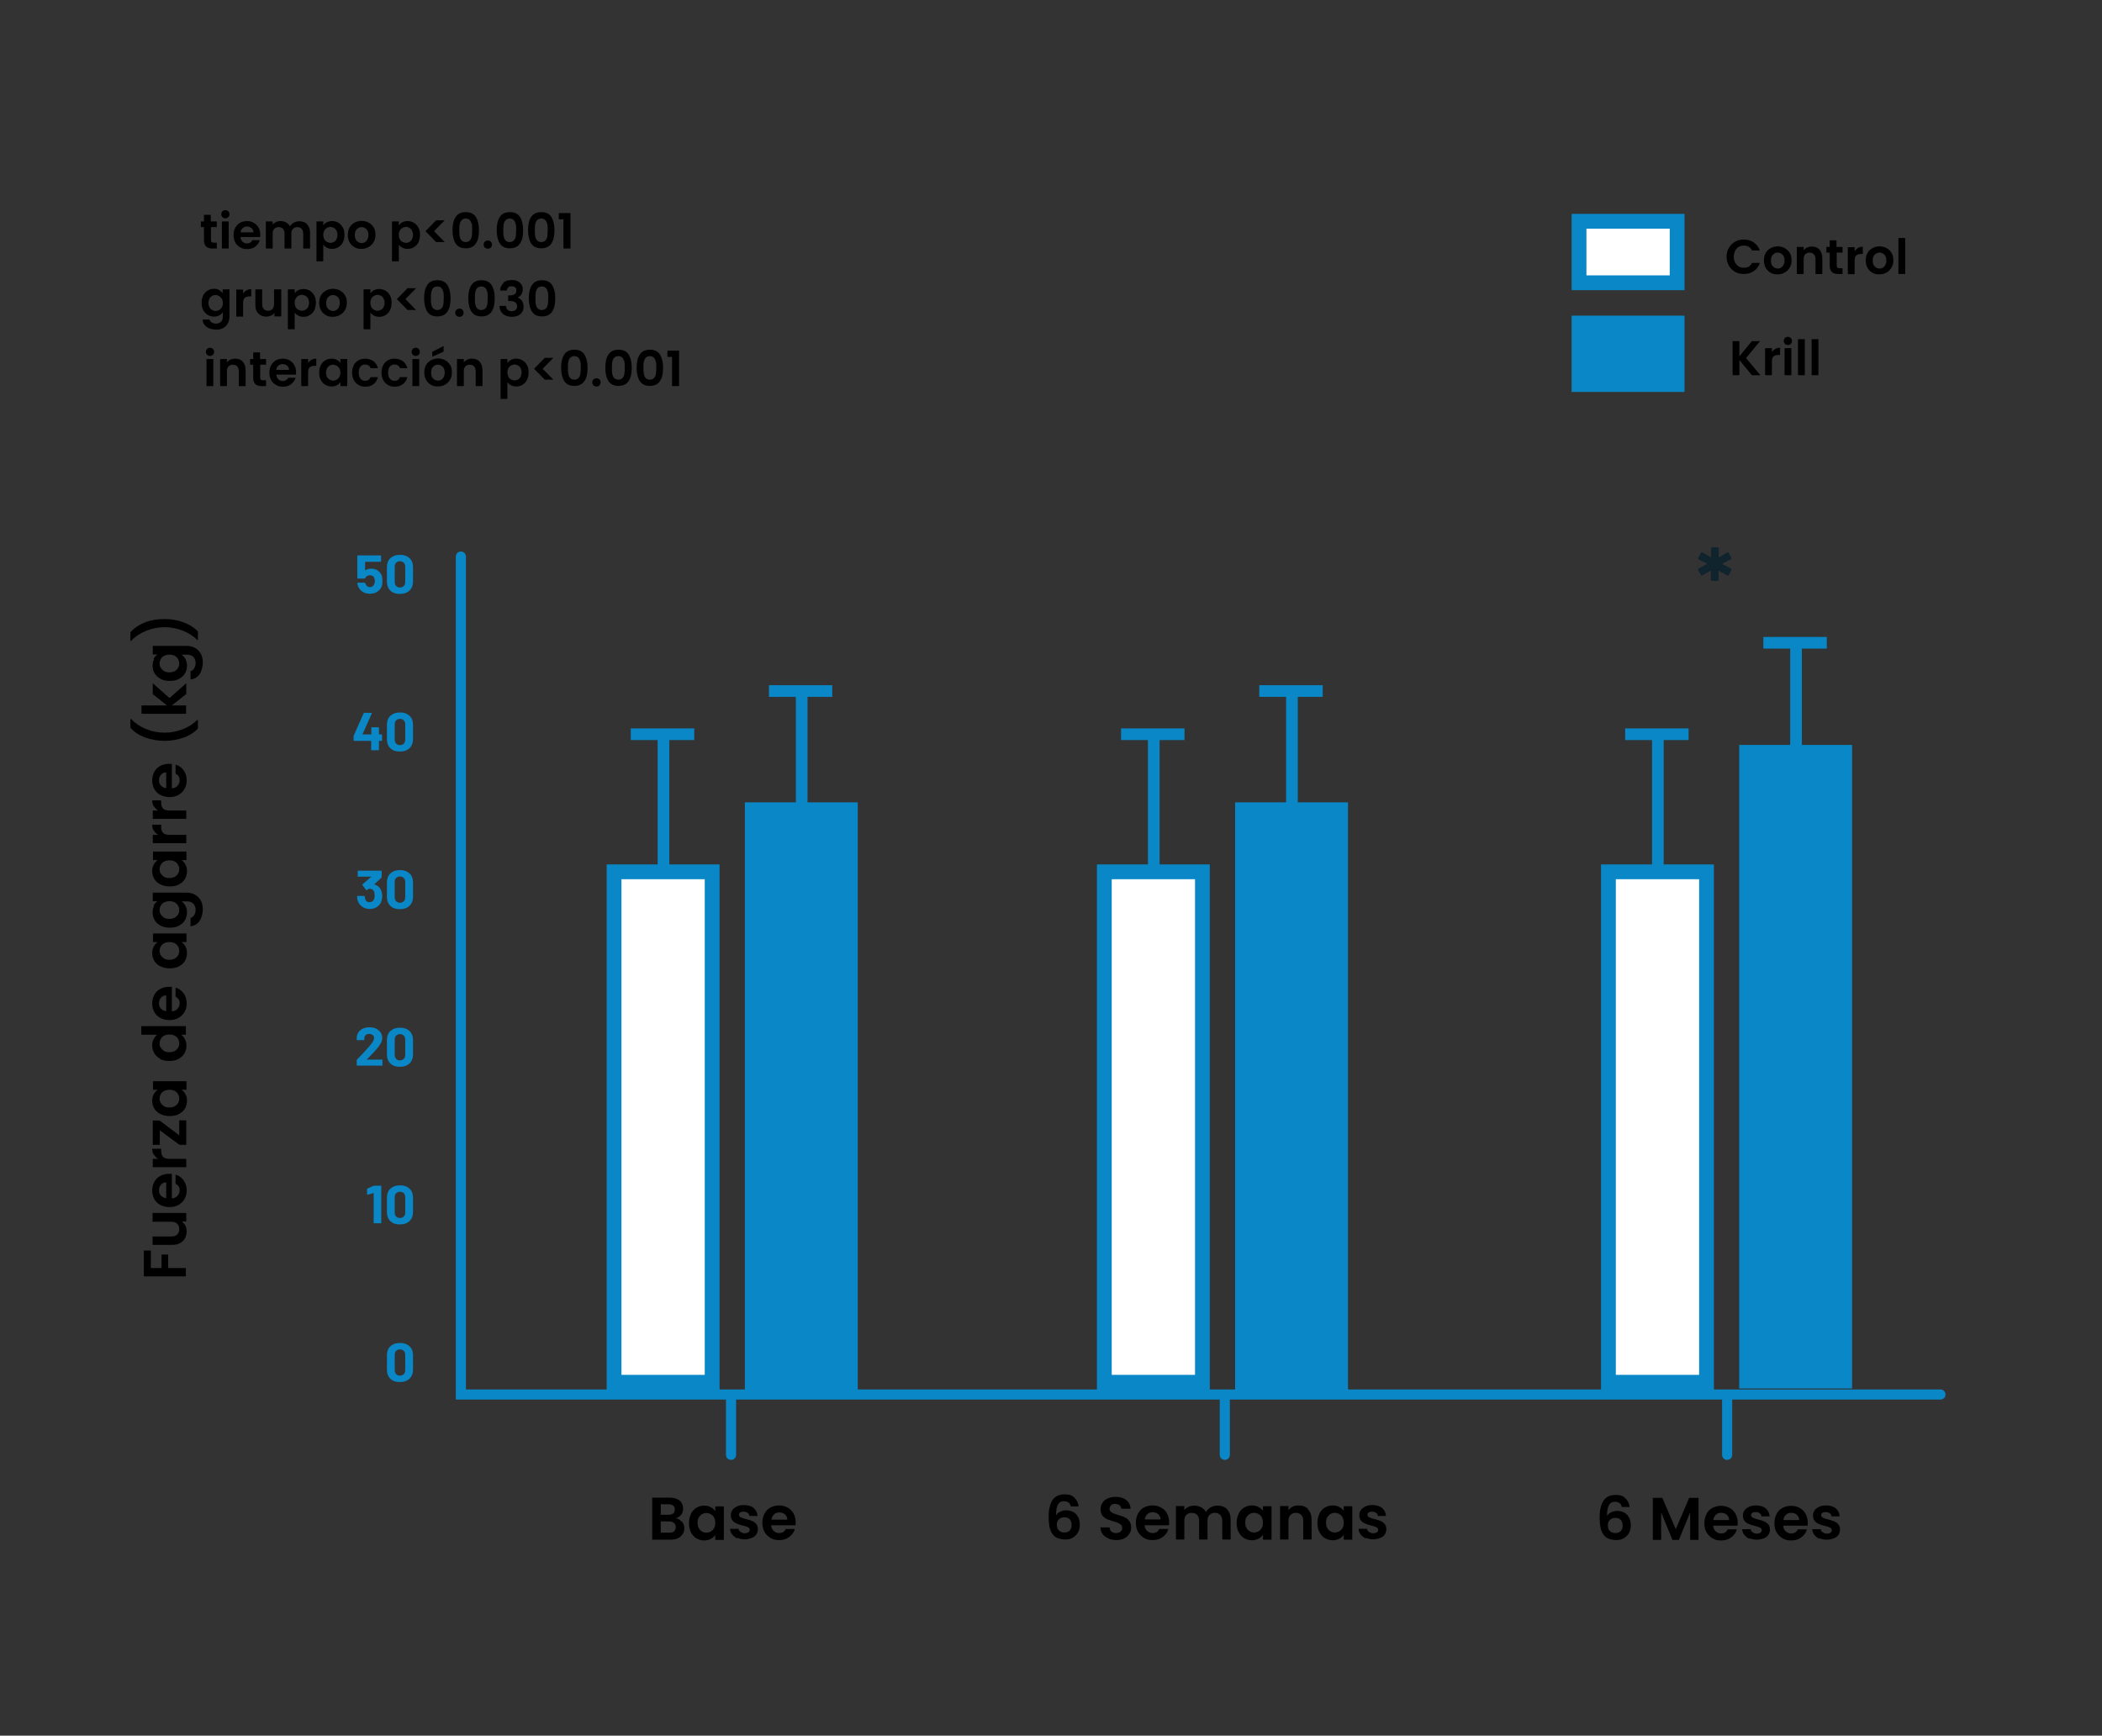 <?xml version="1.0" encoding="UTF-8"?>
<svg xmlns="http://www.w3.org/2000/svg" xmlns:xlink="http://www.w3.org/1999/xlink" version="1.1" viewBox="0 0 1080 891.9">
  <rect x="0" y="0" width="1080" height="891.9" fill="#333333" stroke="none"/>
  <!-- Generator: Adobe Illustrator 29.3.1, SVG Export Plug-In . SVG Version: 2.1.0 Build 151)  -->
  <defs>
    <style>
      .st0 {
        fill: #10242e;
      }

      .st1, .st2, .st3, .st4 {
        stroke: #0987c6;
      }

      .st1, .st4 {
        stroke-width: 7.6px;
      }

      .st1, .st5 {
        fill: #0987c6;
      }

      .st2 {
        stroke-linecap: round;
        stroke-width: 5.2px;
      }

      .st2, .st3 {
        fill: none;
      }

      .st6 {
        isolation: isolate;
      }

      .st3 {
        stroke-width: 6px;
      }

      .st4 {
        fill: #fff;
      }
    </style>
  </defs>
  <g id="Layer_1">
    <g class="st6">
      <path class="st0" d="M879.2,298.3c0-.1-.2-.3-.2-.4v-4.4c0-.1,0-.2,0-.2h-.2l-4.1,2.4c0,.1-.2.1-.3.1-.2,0-.4-.1-.5-.3l-1.4-2.6c0-.1,0-.2,0-.3,0-.2,0-.4.3-.5l4.1-2.2c.2-.1.2-.2,0-.3l-4.1-2.1c-.2-.1-.3-.2-.3-.3,0-.2,0-.3,0-.5l1.4-2.6c0-.2.2-.3.4-.3s.3,0,.5.1l4.1,2.4h.2c0,0,0-.1,0-.2v-4.3c0-.2,0-.3.2-.4s.3-.2.4-.2h2.8c.2,0,.3.1.4.2s.2.3.2.4v4.3c0,.1,0,.2,0,.2h.2l4.1-2.4c0-.1.2-.1.3-.1.2,0,.4.1.5.3l1.4,2.6c0,.1,0,.2,0,.3,0,.2,0,.3-.3.4l-4.2,2.2c-.2.1-.2.2,0,.3l4.2,2.2c.2.1.3.2.3.3,0,.2,0,.3,0,.5l-1.4,2.6c0,.2-.2.3-.4.3s-.3,0-.5-.1l-4.1-2.4q0-.1-.2,0c0,0,0,.1,0,.2v4.4c0,.2,0,.3-.2.4,0,.1-.3.2-.4.2h-2.8c-.1-.1-.3-.1-.4-.2Z"/>
    </g>
    <path id="Path_12" class="st2" d="M236.8,286v430.6h760.2"/>
    <g class="st6">
      <path class="st5" d="M196.5,298.7c0,1-.1,1.8-.4,2.6-.4,1.2-1.2,2.1-2.3,2.8-1.1.7-2.4,1-3.8,1s-2.7-.3-3.7-1c-1.1-.7-1.8-1.6-2.3-2.8-.2-.5-.3-1-.4-1.5h0c0-.3.1-.4.3-.4h3.4c.2,0,.3.1.4.3,0,.1,0,.2.1.3,0,.1.1.1.1.2.2.5.5.9.8,1.1.4.3.8.4,1.3.4s1-.1,1.4-.4.7-.7.9-1.2c.2-.4.3-.9.3-1.5s-.1-1-.3-1.5c-.1-.5-.4-.9-.8-1.1s-.8-.4-1.4-.4-1,.1-1.5.4c-.4.2-.7.6-.9,1s-.2.3-.4.3h-3.4c-.1,0-.2,0-.2-.1q-.1-.1-.1-.2v-11.3c0-.1,0-.2.1-.2q.1-.1.2-.1h11.6c.1,0,.2,0,.2.1q.1.1.1.2v2.7c0,.1,0,.2-.1.2q-.1.1-.2.1h-7.8q-.1,0-.1.1v4.1c0,.1.1.2.2.1.8-.5,1.8-.8,2.9-.8s2.5.3,3.4,1c1,.7,1.7,1.6,2.1,2.7.2,1,.3,1.9.3,2.8Z"/>
      <path class="st5" d="M200.6,303.5c-1.2-1.1-1.8-2.7-1.8-4.7v-7.4c0-1.9.6-3.5,1.8-4.6s2.8-1.7,4.9-1.7,3.7.6,4.9,1.7,1.8,2.7,1.8,4.6v7.4c0,2-.6,3.5-1.8,4.7-1.2,1.1-2.8,1.7-4.9,1.7-2.1,0-3.7-.5-4.9-1.7ZM207.5,301.1c.5-.5.7-1.2.7-2.1v-7.7c0-.9-.2-1.5-.7-2.1-.5-.5-1.2-.8-2-.8s-1.5.3-2,.8-.7,1.2-.7,2.1v7.7c0,.9.2,1.5.7,2.1.5.5,1.2.8,2,.8.8,0,1.5-.3,2-.8Z"/>
      <path class="st5" d="M196.2,377.5q.1,0,.1.2v2.8c0,0,0,.2-.1.2s-.1,0-.2,0h-1.2q-.1,0-.1,0v4.6c0,0,0,.2-.1.2q-.1,0-.2,0h-3.4c-.1,0-.2,0-.2,0q-.1,0-.1-.2v-4.6q0,0-.1,0h-8.6c-.1,0-.2,0-.2,0s-.1,0-.1-.2v-2.2c0,0,0-.3.1-.4l5-11.3c.1-.2.2-.3.4-.3h3.5c.1,0,.2,0,.3.1v.3l-4.7,10.5h0c0,0,0,.2.1.2h4.3q.1,0,.1,0v-3.5c0,0,0-.2.1-.2q.1,0,.2,0h3.3c.1,0,.2,0,.2,0q.1,0,.1.2v3.5q0,0,.1,0h1.2c0,0,.2,0,.2.1Z"/>
      <path class="st5" d="M200.6,384.5c-1.2-1.1-1.8-2.7-1.8-4.7v-7.4c0-1.9.6-3.5,1.8-4.6s2.8-1.7,4.9-1.7,3.7.6,4.9,1.7,1.8,2.7,1.8,4.6v7.4c0,2-.6,3.5-1.8,4.7-1.2,1.1-2.8,1.7-4.9,1.7s-3.7-.5-4.9-1.7ZM207.5,382.1c.5-.5.7-1.2.7-2.1v-7.7c0-.9-.2-1.5-.7-2.1-.5-.5-1.2-.8-2-.8s-1.5.3-2,.8-.7,1.2-.7,2.1v7.7c0,.9.2,1.5.7,2.1.5.5,1.2.8,2,.8.8,0,1.5-.3,2-.8Z"/>
      <path class="st5" d="M196.4,460.5c0,1-.2,1.9-.5,2.8-.4,1.2-1.2,2.1-2.3,2.8s-2.3,1-3.7,1-2.7-.4-3.7-1.1c-1.1-.7-1.8-1.7-2.3-2.9-.3-.7-.4-1.5-.4-2.4s.1-.3.3-.3h3.3c.2,0,.3,0,.3.3.1.6.2,1.1.3,1.4.2.5.4.9.8,1.1.4.3.8.4,1.4.4,1,0,1.8-.5,2.2-1.4.3-.6.4-1.2.4-2s-.1-1.6-.4-2.2c-.4-.9-1.1-1.3-2.2-1.3s-.4,0-.6.2c-.2,0-.5.3-.8.5q-.1,0-.2,0c-.1,0-.2,0-.3-.2l-1.7-2.3c0,0-.1,0-.1-.2s0-.2.1-.3l4.5-3.9s.1,0,0,0c0,0,0,0-.1,0h-6.6c-.1,0-.2,0-.2,0q-.1,0-.1-.2v-2.7c0,0,0-.2.1-.2q.1,0,.2,0h11.7c.1,0,.2,0,.2,0s.1,0,.1.2v3.1c0,0-.1.3-.2.4l-3.7,3.4s-.1,0,0,0h.1c1.6.4,2.8,1.4,3.5,3,.4,1,.6,2,.6,3.1Z"/>
      <path class="st5" d="M200.6,465.5c-1.2-1.1-1.8-2.7-1.8-4.7v-7.4c0-1.9.6-3.5,1.8-4.6s2.8-1.7,4.9-1.7,3.7.6,4.9,1.7c1.2,1.1,1.8,2.7,1.8,4.6v7.4c0,2-.6,3.5-1.8,4.7-1.2,1.1-2.8,1.7-4.9,1.7s-3.7-.5-4.9-1.7ZM207.5,463.1c.5-.5.7-1.2.7-2.1v-7.7c0-.9-.2-1.5-.7-2.1-.5-.5-1.2-.8-2-.8s-1.5.3-2,.8-.7,1.2-.7,2.1v7.7c0,.9.2,1.5.7,2.1.5.5,1.2.8,2,.8.8,0,1.5-.3,2-.8Z"/>
      <path class="st5" d="M188.5,544.5h.1c0,0,7.6,0,7.6,0,.1,0,.2,0,.2,0q.1,0,.1.2v2.7c0,0,0,.2-.1.2q-.1,0-.2,0h-12.6c-.1,0-.2,0-.2,0s-.1,0-.1-.2v-2.6c0-.2.1-.3.2-.4.9-.9,1.8-1.9,2.8-2.9s1.5-1.7,1.8-2c.5-.6,1.1-1.2,1.6-1.8,1.7-1.9,2.5-3.3,2.5-4.2s-.2-1.2-.7-1.6c-.5-.4-1.1-.6-1.8-.6s-1.4.2-1.8.6c-.5.4-.7,1-.7,1.7v.7c0,0,0,.2-.1.2s-.1,0-.2,0h-3.3c-.1,0-.2,0-.2,0q-.1,0-.1-.2v-1.3c.1-1,.4-1.9,1-2.7s1.3-1.4,2.3-1.8c1-.4,2-.6,3.2-.6s2.5.2,3.5.7,1.7,1.2,2.3,2c.5.8.8,1.8.8,2.8s-.2,1.6-.6,2.4-1,1.7-1.8,2.7c-.6.7-1.2,1.4-1.9,2.2-.7.7-1.7,1.7-3,3.1l-.4.4q-.2,0-.2,0Z"/>
      <path class="st5" d="M200.6,546.5c-1.2-1.1-1.8-2.7-1.8-4.7v-7.4c0-1.9.6-3.5,1.8-4.6s2.8-1.7,4.9-1.7,3.7.6,4.9,1.7c1.2,1.1,1.8,2.7,1.8,4.6v7.4c0,2-.6,3.5-1.8,4.7-1.2,1.1-2.8,1.7-4.9,1.7s-3.7-.5-4.9-1.7ZM207.5,544.1c.5-.5.7-1.2.7-2.1v-7.7c0-.9-.2-1.5-.7-2.1-.5-.5-1.2-.8-2-.8s-1.5.3-2,.8-.7,1.2-.7,2.1v7.7c0,.9.2,1.5.7,2.1.5.5,1.2.8,2,.8.8,0,1.5-.3,2-.8Z"/>
      <path class="st5" d="M192.2,609.3h3.4c.1,0,.2,0,.2,0q.1,0,.1.2v18.9c0,0,0,.2-.1.2q-.1,0-.2,0h-3.3c-.1,0-.2,0-.2,0q-.1,0-.1-.2v-15.3s0,0-.1,0h-.1l-2.8.8h-.1c-.2,0-.3,0-.3-.3v-2.4c-.1-.2,0-.3.2-.4l2.9-1.4c.2,0,.3,0,.5,0Z"/>
      <path class="st5" d="M200.6,627.5c-1.2-1.1-1.8-2.7-1.8-4.7v-7.4c0-1.9.6-3.5,1.8-4.6s2.8-1.7,4.9-1.7,3.7.6,4.9,1.7c1.2,1.1,1.8,2.7,1.8,4.6v7.4c0,2-.6,3.5-1.8,4.7-1.2,1.1-2.8,1.7-4.9,1.7s-3.7-.5-4.9-1.7ZM207.5,625.1c.5-.5.7-1.2.7-2.1v-7.7c0-.9-.2-1.5-.7-2.1-.5-.5-1.2-.8-2-.8s-1.5.3-2,.8-.7,1.2-.7,2.1v7.7c0,.9.2,1.5.7,2.1.5.5,1.2.8,2,.8.8,0,1.5-.3,2-.8Z"/>
      <path class="st5" d="M200.6,708.5c-1.2-1.1-1.8-2.7-1.8-4.7v-7.4c0-1.9.6-3.5,1.8-4.6s2.8-1.7,4.9-1.7,3.7.6,4.9,1.7c1.2,1.1,1.8,2.7,1.8,4.6v7.4c0,2-.6,3.5-1.8,4.7-1.2,1.1-2.8,1.7-4.9,1.7s-3.7-.5-4.9-1.7ZM207.5,706.1c.5-.5.7-1.2.7-2.1v-7.7c0-.9-.2-1.5-.7-2.1-.5-.5-1.2-.8-2-.8s-1.5.3-2,.8-.7,1.2-.7,2.1v7.7c0,.9.2,1.5.7,2.1.5.5,1.2.8,2,.8.8,0,1.5-.3,2-.8Z"/>
    </g>
    <line class="st2" x1="375.6" y1="716.8" x2="375.6" y2="747.6"/>
    <line class="st2" x1="629.3" y1="716.8" x2="629.3" y2="747.6"/>
    <line class="st2" x1="887.4" y1="716.8" x2="887.4" y2="747.6"/>
    <line id="Line_2" class="st3" x1="324.1" y1="377.3" x2="356.7" y2="377.3"/>
    <line id="Line_3" class="st3" x1="340.9" y1="475.3" x2="340.9" y2="379.5"/>
    <line id="Line_21" data-name="Line_2" class="st3" x1="395.1" y1="355.1" x2="427.6" y2="355.1"/>
    <line id="Line_31" data-name="Line_3" class="st3" x1="411.9" y1="436.2" x2="411.9" y2="357.3"/>
    <rect class="st4" x="315.5" y="448" width="50.4" height="262.3"/>
    <rect class="st1" x="386.5" y="416.1" width="50.4" height="294.2"/>
    <rect class="st4" x="811.3" y="113.7" width="50.4" height="31.6"/>
    <rect class="st1" x="811.3" y="166" width="50.4" height="31.6"/>
    <line id="Line_22" data-name="Line_2" class="st3" x1="576" y1="377.3" x2="608.6" y2="377.3"/>
    <line id="Line_32" data-name="Line_3" class="st3" x1="592.8" y1="475.3" x2="592.8" y2="379.5"/>
    <line id="Line_23" data-name="Line_2" class="st3" x1="647" y1="355.1" x2="679.6" y2="355.1"/>
    <line id="Line_33" data-name="Line_3" class="st3" x1="663.8" y1="436.2" x2="663.8" y2="357.3"/>
    <rect class="st4" x="567.4" y="448" width="50.4" height="262.3"/>
    <rect class="st1" x="638.4" y="416.1" width="50.4" height="294.2"/>
    <line id="Line_24" data-name="Line_2" class="st3" x1="835" y1="377.3" x2="867.6" y2="377.3"/>
    <line id="Line_34" data-name="Line_3" class="st3" x1="851.8" y1="475.3" x2="851.8" y2="379.5"/>
    <line id="Line_25" data-name="Line_2" class="st3" x1="906" y1="330.3" x2="938.6" y2="330.3"/>
    <line id="Line_35" data-name="Line_3" class="st3" x1="922.8" y1="411.4" x2="922.8" y2="332.5"/>
    <rect class="st4" x="826.4" y="448" width="50.4" height="262.3"/>
    <rect class="st1" x="897.4" y="386.6" width="50.4" height="323.1"/>
  </g>
  <g id="Capa_2">
    <g>
      <path d="M108.4,116.7v6.7c0,.5.1.8.3,1,.2.2.6.3,1.1.3h1.6v3h-2.2c-3,0-4.4-1.4-4.4-4.3v-6.7h-1.6v-2.9h1.6v-3.4h3.5v3.4h3.1v2.9h-3.1Z"/>
      <path d="M114.3,111.6c-.4-.4-.6-.9-.6-1.5s.2-1.1.6-1.5c.4-.4.9-.6,1.5-.6s1.1.2,1.5.6c.4.4.6.9.6,1.5s-.2,1.1-.6,1.5c-.4.4-.9.6-1.5.6s-1.1-.2-1.5-.6ZM117.5,113.8v13.9h-3.5v-13.9h3.5Z"/>
      <path d="M133.7,121.8h-10.1c0,1,.4,1.8,1,2.4.6.6,1.4.9,2.3.9,1.3,0,2.2-.6,2.8-1.7h3.8c-.4,1.3-1.2,2.4-2.3,3.3-1.1.9-2.5,1.3-4.2,1.3s-2.5-.3-3.6-.9c-1.1-.6-1.9-1.4-2.5-2.5-.6-1.1-.9-2.3-.9-3.8s.3-2.7.9-3.8c.6-1.1,1.4-1.9,2.4-2.5,1.1-.6,2.3-.9,3.6-.9s2.5.3,3.5.9c1,.6,1.9,1.4,2.4,2.4.6,1,.9,2.2.9,3.6s0,1-.1,1.4ZM130.2,119.4c0-.9-.3-1.6-1-2.2-.6-.5-1.4-.8-2.3-.8s-1.6.3-2.2.8-1,1.3-1.1,2.2h6.6Z"/>
      <path d="M157.7,115.2c1,1,1.6,2.5,1.6,4.4v8.1h-3.5v-7.6c0-1.1-.3-1.9-.8-2.5-.5-.6-1.3-.9-2.2-.9s-1.7.3-2.3.9c-.6.6-.8,1.4-.8,2.5v7.6h-3.5v-7.6c0-1.1-.3-1.9-.8-2.5-.6-.6-1.3-.9-2.2-.9s-1.7.3-2.3.9c-.6.6-.8,1.4-.8,2.5v7.6h-3.5v-13.9h3.5v1.7c.4-.6,1-1,1.7-1.4s1.5-.5,2.3-.5,2.1.2,2.9.7c.8.5,1.5,1.1,2,2,.5-.8,1.1-1.4,2-1.9.9-.5,1.8-.7,2.8-.7,1.7,0,3.1.5,4.1,1.6Z"/>
      <path d="M168,114.2c.8-.4,1.7-.6,2.7-.6s2.3.3,3.2.9c1,.6,1.7,1.4,2.3,2.5.6,1.1.8,2.3.8,3.7s-.3,2.7-.8,3.8c-.6,1.1-1.3,1.9-2.3,2.5-1,.6-2,.9-3.2.9s-1.9-.2-2.7-.6c-.8-.4-1.4-.9-1.9-1.6v8.6h-3.5v-20.5h3.5v2c.4-.6,1.1-1.2,1.9-1.6ZM172.9,118.5c-.3-.6-.8-1.1-1.3-1.4-.6-.3-1.2-.5-1.8-.5s-1.2.2-1.8.5c-.6.3-1,.8-1.4,1.4-.3.6-.5,1.3-.5,2.2s.2,1.6.5,2.2c.3.6.8,1.1,1.4,1.4.6.3,1.2.5,1.8.5s1.3-.2,1.8-.5c.6-.3,1-.8,1.3-1.4.3-.6.5-1.4.5-2.2s-.2-1.6-.5-2.2Z"/>
      <path d="M182.1,127c-1.1-.6-1.9-1.4-2.5-2.5s-.9-2.3-.9-3.8.3-2.7.9-3.8,1.5-1.9,2.6-2.5c1.1-.6,2.3-.9,3.6-.9s2.5.3,3.6.9c1.1.6,1.9,1.4,2.6,2.5s.9,2.3.9,3.8-.3,2.7-1,3.8-1.5,1.9-2.6,2.5c-1.1.6-2.3.9-3.7.9s-2.5-.3-3.6-.9ZM187.5,124.4c.6-.3,1-.8,1.3-1.4.3-.6.5-1.4.5-2.2,0-1.3-.3-2.3-1-3-.7-.7-1.5-1.1-2.5-1.1s-1.8.4-2.5,1.1c-.7.7-1,1.7-1,3s.3,2.3,1,3c.7.7,1.5,1.1,2.5,1.1s1.2-.2,1.8-.5Z"/>
      <path d="M206.8,114.2c.8-.4,1.7-.6,2.7-.6s2.3.3,3.2.9c1,.6,1.7,1.4,2.3,2.5.6,1.1.8,2.3.8,3.7s-.3,2.7-.8,3.8c-.6,1.1-1.3,1.9-2.3,2.5-1,.6-2,.9-3.2.9s-1.9-.2-2.7-.6c-.8-.4-1.4-.9-1.9-1.6v8.6h-3.5v-20.5h3.5v2c.5-.6,1.1-1.2,1.9-1.6ZM211.7,118.5c-.3-.6-.8-1.1-1.3-1.4-.6-.3-1.2-.5-1.8-.5s-1.2.2-1.8.5c-.6.3-1,.8-1.4,1.4-.3.6-.5,1.3-.5,2.2s.2,1.6.5,2.2c.3.6.8,1.1,1.4,1.4.6.3,1.2.5,1.8.5s1.3-.2,1.8-.5c.6-.3,1-.8,1.3-1.4s.5-1.4.5-2.2-.2-1.6-.5-2.2Z"/>
      <path d="M224.1,124.4l-5.5-5.6,5.5-5.6h4.4l-5.5,5.6,5.5,5.6h-4.4Z"/>
      <path d="M234.1,111.5c1-1.6,2.8-2.5,5.2-2.5s4.1.8,5.2,2.5c1,1.6,1.6,3.9,1.6,6.8s-.5,5.2-1.6,6.8c-1,1.6-2.8,2.5-5.2,2.5s-4.1-.8-5.2-2.5c-1-1.6-1.6-3.9-1.6-6.8s.5-5.1,1.6-6.8ZM242.4,115.2c-.2-.8-.5-1.5-1-2.1-.5-.5-1.2-.8-2.1-.8s-1.6.3-2.1.8c-.5.5-.8,1.2-1,2.1-.2.8-.2,1.9-.2,3.1s0,2.3.2,3.2c.2.9.5,1.6,1,2.1s1.2.8,2.1.8,1.6-.3,2.1-.8.8-1.2,1-2.1c.1-.9.2-1.9.2-3.2s0-2.3-.2-3.1Z"/>
      <path d="M249.1,127.2c-.4-.4-.6-.9-.6-1.5s.2-1.1.6-1.5c.4-.4.9-.6,1.6-.6s1.1.2,1.5.6c.4.4.6.9.6,1.5s-.2,1.1-.6,1.5c-.4.4-.9.6-1.5.6s-1.2-.2-1.6-.6Z"/>
      <path d="M256.8,111.5c1-1.6,2.8-2.5,5.2-2.5s4.1.8,5.2,2.5c1,1.6,1.6,3.9,1.6,6.8s-.5,5.2-1.6,6.8c-1,1.6-2.8,2.5-5.2,2.5s-4.1-.8-5.2-2.5c-1-1.6-1.6-3.9-1.6-6.8s.5-5.1,1.6-6.8ZM265,115.2c-.2-.8-.5-1.5-1-2.1-.5-.5-1.2-.8-2.1-.8s-1.6.3-2.1.8c-.5.5-.8,1.2-1,2.1-.2.8-.2,1.9-.2,3.1s0,2.3.2,3.2c.2.9.5,1.6,1,2.1s1.2.8,2.1.8,1.6-.3,2.1-.8.8-1.2,1-2.1c.1-.9.2-1.9.2-3.2s0-2.3-.2-3.1Z"/>
      <path d="M272.9,111.5c1-1.6,2.8-2.5,5.2-2.5s4.1.8,5.2,2.5c1,1.6,1.6,3.9,1.6,6.8s-.5,5.2-1.6,6.8c-1,1.6-2.8,2.5-5.2,2.5s-4.1-.8-5.2-2.5c-1-1.6-1.6-3.9-1.6-6.8s.5-5.1,1.6-6.8ZM281.2,115.2c-.2-.8-.5-1.5-1-2.1-.5-.5-1.2-.8-2.1-.8s-1.6.3-2.1.8c-.5.5-.8,1.2-1,2.1-.2.8-.2,1.9-.2,3.1s0,2.3.2,3.2c.2.9.5,1.6,1,2.1s1.2.8,2.1.8,1.6-.3,2.1-.8.8-1.2,1-2.1c.1-.9.2-1.9.2-3.2s0-2.3-.2-3.1Z"/>
      <path d="M287.1,112.7v-3.2h6v18.2h-3.6v-15h-2.4Z"/>
    </g>
    <g>
      <path d="M112.5,149.1c.8.4,1.4.9,1.9,1.6v-2h3.5v14c0,1.3-.3,2.4-.8,3.4-.5,1-1.3,1.8-2.3,2.4-1,.6-2.3.9-3.8.9s-3.6-.5-4.8-1.4c-1.3-.9-2-2.2-2.1-3.8h3.5c.2.6.6,1.1,1.2,1.5s1.3.6,2.2.6,1.8-.3,2.5-.9,1-1.5,1-2.8v-2.1c-.5.6-1.1,1.2-1.9,1.6-.8.4-1.7.6-2.7.6s-2.2-.3-3.2-.9c-1-.6-1.7-1.4-2.3-2.5-.6-1.1-.8-2.3-.8-3.8s.3-2.6.8-3.7c.6-1.1,1.3-1.9,2.3-2.5,1-.6,2-.9,3.2-.9s1.9.2,2.7.6ZM113.9,153.5c-.3-.6-.8-1.1-1.4-1.4-.6-.3-1.2-.5-1.8-.5s-1.2.2-1.8.5c-.5.3-1,.8-1.3,1.4-.3.6-.5,1.3-.5,2.2s.2,1.6.5,2.2c.3.6.8,1.1,1.4,1.4.6.3,1.2.5,1.8.5s1.3-.2,1.8-.5c.6-.3,1-.8,1.4-1.4.3-.6.5-1.3.5-2.2s-.2-1.6-.5-2.2Z"/>
      <path d="M126.6,149.2c.7-.4,1.6-.6,2.5-.6v3.7h-.9c-1.1,0-1.9.3-2.5.8-.6.5-.8,1.4-.8,2.7v6.9h-3.5v-13.9h3.5v2.1c.4-.7,1-1.3,1.8-1.7Z"/>
      <path d="M144.5,148.7v13.9h-3.5v-1.8c-.4.6-1,1.1-1.8,1.4-.7.3-1.5.5-2.4.5s-2-.2-2.9-.7c-.8-.5-1.5-1.1-2-2-.5-.9-.7-2-.7-3.2v-8.1h3.5v7.6c0,1.1.3,1.9.8,2.5.6.6,1.3.9,2.2.9s1.7-.3,2.3-.9c.5-.6.8-1.4.8-2.5v-7.6h3.5Z"/>
      <path d="M153.3,149.1c.8-.4,1.7-.6,2.7-.6s2.3.3,3.2.9c1,.6,1.7,1.4,2.3,2.5.6,1.1.8,2.3.8,3.7s-.3,2.7-.8,3.8c-.6,1.1-1.3,1.9-2.3,2.5-1,.6-2,.9-3.2.9s-1.9-.2-2.7-.6c-.8-.4-1.4-.9-1.9-1.6v8.6h-3.5v-20.5h3.5v2c.4-.6,1.1-1.2,1.9-1.6ZM158.3,153.4c-.3-.6-.8-1.1-1.4-1.4-.6-.3-1.2-.5-1.8-.5s-1.2.2-1.8.5c-.6.3-1,.8-1.4,1.4-.3.6-.5,1.3-.5,2.2s.2,1.6.5,2.2c.3.6.8,1.1,1.4,1.4.6.3,1.2.5,1.8.5s1.3-.2,1.8-.5c.6-.3,1-.8,1.4-1.4.3-.6.5-1.4.5-2.2s-.2-1.6-.5-2.2Z"/>
      <path d="M167.4,161.9c-1.1-.6-1.9-1.4-2.5-2.5-.6-1.1-.9-2.3-.9-3.8s.3-2.7.9-3.8,1.5-1.9,2.6-2.5c1.1-.6,2.3-.9,3.6-.9s2.5.3,3.6.9c1.1.6,1.9,1.4,2.6,2.5s.9,2.3.9,3.8-.3,2.7-1,3.8c-.6,1.1-1.5,1.9-2.6,2.5-1.1.6-2.3.9-3.7.9s-2.5-.3-3.6-.9ZM172.8,159.3c.6-.3,1-.8,1.3-1.4.3-.6.5-1.4.5-2.2,0-1.3-.3-2.3-1-3-.7-.7-1.5-1.1-2.5-1.1s-1.8.4-2.5,1.1c-.7.7-1,1.7-1,3s.3,2.3,1,3c.7.7,1.5,1.1,2.5,1.1s1.2-.2,1.8-.5Z"/>
      <path d="M192.2,149.1c.8-.4,1.7-.6,2.7-.6s2.3.3,3.2.9c1,.6,1.7,1.4,2.3,2.5.6,1.1.8,2.3.8,3.7s-.3,2.7-.8,3.8c-.6,1.1-1.3,1.9-2.3,2.5-1,.6-2,.9-3.2.9s-1.9-.2-2.7-.6c-.8-.4-1.4-.9-1.9-1.6v8.6h-3.5v-20.5h3.5v2c.5-.6,1.1-1.2,1.9-1.6ZM197.1,153.4c-.3-.6-.8-1.1-1.3-1.4-.6-.3-1.2-.5-1.8-.5s-1.2.2-1.8.5c-.6.3-1,.8-1.4,1.4-.3.6-.5,1.3-.5,2.2s.2,1.6.5,2.2c.3.6.8,1.1,1.4,1.4.6.3,1.2.5,1.8.5s1.3-.2,1.8-.5c.6-.3,1-.8,1.3-1.4s.5-1.4.5-2.2-.2-1.6-.5-2.2Z"/>
      <path d="M209.4,159.3l-5.5-5.6,5.5-5.6h4.4l-5.5,5.6,5.5,5.6h-4.4Z"/>
      <path d="M219.5,146.5c1-1.6,2.8-2.5,5.2-2.5s4.1.8,5.2,2.5c1,1.6,1.6,3.9,1.6,6.8s-.5,5.2-1.6,6.8c-1,1.6-2.8,2.5-5.2,2.5s-4.1-.8-5.2-2.5c-1-1.6-1.6-3.9-1.6-6.8s.5-5.1,1.6-6.8ZM227.8,150.1c-.2-.8-.5-1.5-1-2.1-.5-.5-1.2-.8-2.1-.8s-1.6.3-2.1.8c-.5.5-.8,1.2-1,2.1-.2.8-.2,1.9-.2,3.1s0,2.3.2,3.2c.2.9.5,1.6,1,2.1s1.2.8,2.1.8,1.6-.3,2.1-.8.8-1.2,1-2.1c.1-.9.2-1.9.2-3.2s0-2.3-.2-3.1Z"/>
      <path d="M234.5,162.2c-.4-.4-.6-.9-.6-1.5s.2-1.1.6-1.5c.4-.4.9-.6,1.6-.6s1.1.2,1.5.6c.4.4.6.9.6,1.5s-.2,1.1-.6,1.5c-.4.4-.9.6-1.5.6s-1.2-.2-1.6-.6Z"/>
      <path d="M242.2,146.5c1-1.6,2.8-2.5,5.2-2.5s4.1.8,5.2,2.5c1,1.6,1.6,3.9,1.6,6.8s-.5,5.2-1.6,6.8c-1,1.6-2.8,2.5-5.2,2.5s-4.1-.8-5.2-2.5c-1-1.6-1.6-3.9-1.6-6.8s.5-5.1,1.6-6.8ZM250.4,150.1c-.2-.8-.5-1.5-1-2.1-.5-.5-1.2-.8-2.1-.8s-1.6.3-2.1.8c-.5.5-.8,1.2-1,2.1-.2.8-.2,1.9-.2,3.1s0,2.3.2,3.2c.2.9.5,1.6,1,2.1s1.2.8,2.1.8,1.6-.3,2.1-.8.8-1.2,1-2.1c.1-.9.2-1.9.2-3.2s0-2.3-.2-3.1Z"/>
      <path d="M258.5,145.3c1.1-.9,2.5-1.4,4.3-1.4s2.3.2,3.1.6c.9.4,1.5,1,2,1.7s.7,1.5.7,2.5-.3,1.9-.8,2.7c-.5.7-1.2,1.2-1.9,1.5h0c1,.4,1.7.9,2.3,1.7.5.8.8,1.8.8,3s-.2,1.9-.7,2.7c-.5.8-1.1,1.4-2,1.8-.9.4-2,.7-3.2.7-1.9,0-3.4-.5-4.6-1.4-1.2-1-1.8-2.4-1.9-4.2h3.4c0,.8.3,1.5.8,2,.5.5,1.2.7,2.2.7s1.5-.2,2-.7c.5-.5.7-1.1.7-1.8s-.3-1.7-1-2.1c-.6-.4-1.6-.6-2.9-.6h-.7v-2.9h.7c2.4,0,3.5-.8,3.5-2.4s-.2-1.3-.6-1.7c-.4-.4-1-.6-1.8-.6s-1.4.2-1.8.6c-.4.4-.7,1-.7,1.6h-3.4c0-1.7.7-3,1.8-3.9Z"/>
      <path d="M273.3,146.5c1-1.6,2.8-2.5,5.2-2.5s4.1.8,5.2,2.5c1,1.6,1.6,3.9,1.6,6.8s-.5,5.2-1.6,6.8c-1,1.6-2.8,2.5-5.2,2.5s-4.1-.8-5.2-2.5c-1-1.6-1.6-3.9-1.6-6.8s.5-5.1,1.6-6.8ZM281.5,150.1c-.2-.8-.5-1.5-1-2.1-.5-.5-1.2-.8-2.1-.8s-1.6.3-2.1.8c-.5.5-.8,1.2-1,2.1-.2.8-.2,1.9-.2,3.1s0,2.3.2,3.2c.2.9.5,1.6,1,2.1s1.2.8,2.1.8,1.6-.3,2.1-.8.8-1.2,1-2.1c.1-.9.2-1.9.2-3.2s0-2.3-.2-3.1Z"/>
    </g>
    <g>
      <path d="M106.4,182.3c-.4-.4-.6-.9-.6-1.5s.2-1.1.6-1.5c.4-.4.9-.6,1.5-.6s1.1.2,1.5.6c.4.4.6.9.6,1.5s-.2,1.1-.6,1.5c-.4.4-.9.6-1.5.6s-1.1-.2-1.5-.6ZM109.6,184.5v13.9h-3.5v-13.9h3.5Z"/>
      <path d="M124.7,185.9c1,1,1.5,2.5,1.5,4.4v8.1h-3.5v-7.6c0-1.1-.3-1.9-.8-2.5-.6-.6-1.3-.9-2.2-.9s-1.7.3-2.3.9c-.6.6-.8,1.4-.8,2.5v7.6h-3.5v-13.9h3.5v1.7c.5-.6,1.1-1.1,1.8-1.4.7-.3,1.5-.5,2.4-.5,1.6,0,3,.5,4,1.6Z"/>
      <path d="M133.7,187.4v6.7c0,.5.1.8.3,1,.2.2.6.3,1.1.3h1.6v3h-2.2c-3,0-4.4-1.4-4.4-4.3v-6.7h-1.6v-2.9h1.6v-3.4h3.5v3.4h3.1v2.9h-3.1Z"/>
      <path d="M152.1,192.5h-10.1c0,1,.4,1.8,1,2.4.6.6,1.4.9,2.3.9,1.3,0,2.2-.6,2.8-1.7h3.8c-.4,1.3-1.2,2.4-2.3,3.3-1.1.9-2.5,1.3-4.2,1.3s-2.5-.3-3.6-.9c-1.1-.6-1.9-1.4-2.5-2.5-.6-1.1-.9-2.3-.9-3.8s.3-2.7.9-3.8c.6-1.1,1.4-1.9,2.4-2.5,1.1-.6,2.3-.9,3.6-.9s2.5.3,3.5.9c1,.6,1.9,1.4,2.4,2.4.6,1,.9,2.2.9,3.6s0,1-.1,1.4ZM148.5,190.1c0-.9-.3-1.6-1-2.2-.6-.5-1.4-.8-2.3-.8s-1.6.3-2.2.8-1,1.3-1.1,2.2h6.6Z"/>
      <path d="M160,184.9c.7-.4,1.6-.6,2.5-.6v3.7h-.9c-1.1,0-1.9.3-2.5.8-.6.5-.8,1.4-.8,2.7v6.9h-3.5v-13.9h3.5v2.1c.4-.7,1-1.3,1.8-1.7Z"/>
      <path d="M164.8,187.7c.6-1.1,1.3-1.9,2.3-2.5,1-.6,2-.9,3.2-.9s1.9.2,2.7.6c.8.4,1.4.9,1.9,1.6v-2h3.5v13.9h-3.5v-2c-.5.6-1.1,1.2-1.9,1.6-.8.4-1.7.6-2.7.6s-2.2-.3-3.2-.9c-1-.6-1.7-1.4-2.3-2.5-.6-1.1-.8-2.3-.8-3.8s.3-2.6.8-3.7ZM174.3,189.3c-.3-.6-.8-1.1-1.4-1.4-.6-.3-1.2-.5-1.8-.5s-1.2.2-1.8.5c-.5.3-1,.8-1.3,1.4-.3.6-.5,1.3-.5,2.2s.2,1.6.5,2.2c.3.6.8,1.1,1.4,1.4.6.3,1.2.5,1.8.5s1.3-.2,1.8-.5c.6-.3,1-.8,1.4-1.4.3-.6.5-1.3.5-2.2s-.2-1.6-.5-2.2Z"/>
      <path d="M181.7,187.7c.6-1.1,1.4-1.9,2.4-2.5,1-.6,2.2-.9,3.5-.9s3.1.4,4.3,1.3c1.1.9,1.9,2.1,2.3,3.6h-3.8c-.2-.6-.5-1.1-1-1.4-.5-.3-1.1-.5-1.8-.5-1,0-1.8.4-2.4,1.1-.6.7-.9,1.8-.9,3.1s.3,2.3.9,3.1c.6.7,1.4,1.1,2.4,1.1,1.4,0,2.3-.6,2.8-1.9h3.8c-.4,1.5-1.1,2.7-2.3,3.6-1.1.9-2.5,1.3-4.2,1.3s-2.5-.3-3.5-.9c-1-.6-1.8-1.4-2.4-2.5-.6-1.1-.9-2.3-.9-3.8s.3-2.7.9-3.8Z"/>
      <path d="M196.8,187.7c.6-1.1,1.4-1.9,2.4-2.5,1-.6,2.2-.9,3.5-.9s3.1.4,4.3,1.3c1.1.9,1.9,2.1,2.3,3.6h-3.8c-.2-.6-.5-1.1-1-1.4-.5-.3-1.1-.5-1.8-.5-1,0-1.8.4-2.4,1.1-.6.7-.9,1.8-.9,3.1s.3,2.3.9,3.1c.6.7,1.4,1.1,2.4,1.1,1.4,0,2.3-.6,2.8-1.9h3.8c-.4,1.5-1.1,2.7-2.3,3.6-1.1.9-2.5,1.3-4.2,1.3s-2.5-.3-3.5-.9c-1-.6-1.8-1.4-2.4-2.5-.6-1.1-.9-2.3-.9-3.8s.3-2.7.9-3.8Z"/>
      <path d="M212.1,182.3c-.4-.4-.6-.9-.6-1.5s.2-1.1.6-1.5c.4-.4.9-.6,1.5-.6s1.1.2,1.5.6c.4.4.6.9.6,1.5s-.2,1.1-.6,1.5-.9.6-1.5.6-1.1-.2-1.5-.6ZM215.4,184.5v13.9h-3.5v-13.9h3.5Z"/>
      <path d="M221.4,197.7c-1.1-.6-1.9-1.4-2.5-2.5s-.9-2.3-.9-3.8.3-2.7.9-3.8,1.5-1.9,2.6-2.5c1.1-.6,2.3-.9,3.6-.9s2.5.3,3.6.9c1.1.6,1.9,1.4,2.6,2.5s.9,2.3.9,3.8-.3,2.7-1,3.8-1.5,1.9-2.6,2.5c-1.1.6-2.3.9-3.7.9s-2.5-.3-3.6-.9ZM226.7,195.1c.6-.3,1-.8,1.3-1.4.3-.6.5-1.4.5-2.2,0-1.3-.3-2.3-1-3-.7-.7-1.5-1.1-2.5-1.1s-1.8.4-2.5,1.1c-.7.7-1,1.7-1,3s.3,2.3,1,3c.7.7,1.5,1.1,2.5,1.1s1.2-.2,1.8-.5ZM227.9,180.7l-5.8,2.6v-2.5l5.8-3v2.9Z"/>
      <path d="M246.4,185.9c1,1,1.5,2.5,1.5,4.4v8.1h-3.5v-7.6c0-1.1-.3-1.9-.8-2.5-.5-.6-1.3-.9-2.2-.9s-1.7.3-2.3.9c-.6.6-.8,1.4-.8,2.5v7.6h-3.5v-13.9h3.5v1.7c.5-.6,1.1-1.1,1.8-1.4.7-.3,1.5-.5,2.4-.5,1.6,0,3,.5,4,1.6Z"/>
      <path d="M262.6,184.9c.8-.4,1.7-.6,2.7-.6s2.3.3,3.2.9c1,.6,1.7,1.4,2.3,2.5.6,1.1.8,2.3.8,3.7s-.3,2.7-.8,3.8c-.6,1.1-1.3,1.9-2.3,2.5-1,.6-2,.9-3.2.9s-1.9-.2-2.7-.6c-.8-.4-1.4-.9-1.9-1.6v8.6h-3.5v-20.5h3.5v2c.5-.6,1.1-1.2,1.9-1.6ZM267.5,189.2c-.3-.6-.8-1.1-1.3-1.4-.6-.3-1.2-.5-1.8-.5s-1.2.2-1.8.5c-.6.3-1,.8-1.4,1.4-.3.6-.5,1.3-.5,2.2s.2,1.6.5,2.2c.3.6.8,1.1,1.4,1.4.6.3,1.2.5,1.8.5s1.3-.2,1.8-.5c.6-.3,1-.8,1.3-1.4s.5-1.4.5-2.2-.2-1.6-.5-2.2Z"/>
      <path d="M279.9,195.1l-5.5-5.6,5.5-5.6h4.4l-5.5,5.6,5.5,5.6h-4.4Z"/>
      <path d="M289.9,182.2c1-1.6,2.8-2.5,5.2-2.5s4.1.8,5.2,2.5c1,1.6,1.6,3.9,1.6,6.8s-.5,5.2-1.6,6.8c-1,1.6-2.8,2.5-5.2,2.5s-4.1-.8-5.2-2.5c-1-1.6-1.6-3.9-1.6-6.8s.5-5.1,1.6-6.8ZM298.2,185.9c-.2-.8-.5-1.5-1-2.1-.5-.5-1.2-.8-2.1-.8s-1.6.3-2.1.8c-.5.5-.8,1.2-1,2.1-.2.8-.2,1.9-.2,3.1s0,2.3.2,3.2c.2.9.5,1.6,1,2.1s1.2.8,2.1.8,1.6-.3,2.1-.8.8-1.2,1-2.1c.1-.9.2-1.9.2-3.2s0-2.3-.2-3.1Z"/>
      <path d="M304.9,198c-.4-.4-.6-.9-.6-1.5s.2-1.1.6-1.5c.4-.4.9-.6,1.6-.6s1.1.2,1.5.6c.4.4.6.9.6,1.5s-.2,1.1-.6,1.5c-.4.4-.9.6-1.5.6s-1.2-.2-1.6-.6Z"/>
      <path d="M312.6,182.2c1-1.6,2.8-2.5,5.2-2.5s4.1.8,5.2,2.5c1,1.6,1.6,3.9,1.6,6.8s-.5,5.2-1.6,6.8c-1,1.6-2.8,2.5-5.2,2.5s-4.1-.8-5.2-2.5c-1-1.6-1.6-3.9-1.6-6.8s.5-5.1,1.6-6.8ZM320.8,185.9c-.2-.8-.5-1.5-1-2.1-.5-.5-1.2-.8-2.1-.8s-1.6.3-2.1.8c-.5.5-.8,1.2-1,2.1-.2.8-.2,1.9-.2,3.1s0,2.3.2,3.2c.2.9.5,1.6,1,2.1s1.2.8,2.1.8,1.6-.3,2.1-.8.8-1.2,1-2.1c.1-.9.2-1.9.2-3.2s0-2.3-.2-3.1Z"/>
      <path d="M328.7,182.2c1-1.6,2.8-2.5,5.2-2.5s4.1.8,5.2,2.5c1,1.6,1.6,3.9,1.6,6.8s-.5,5.2-1.6,6.8c-1,1.6-2.8,2.5-5.2,2.5s-4.1-.8-5.2-2.5c-1-1.6-1.6-3.9-1.6-6.8s.5-5.1,1.6-6.8ZM337,185.9c-.2-.8-.5-1.5-1-2.1-.5-.5-1.2-.8-2.1-.8s-1.6.3-2.1.8c-.5.5-.8,1.2-1,2.1-.2.8-.2,1.9-.2,3.1s0,2.3.2,3.2c.2.9.5,1.6,1,2.1s1.2.8,2.1.8,1.6-.3,2.1-.8.8-1.2,1-2.1c.1-.9.2-1.9.2-3.2s0-2.3-.2-3.1Z"/>
      <path d="M342.9,183.4v-3.2h6v18.2h-3.6v-15h-2.4Z"/>
    </g>
    <g>
      <path d="M888.3,127.4c.8-1.4,1.8-2.4,3.2-3.2,1.3-.8,2.8-1.1,4.5-1.1s3.7.5,5.1,1.5,2.5,2.4,3.1,4.1h-4c-.4-.8-1-1.5-1.7-1.9-.7-.4-1.6-.6-2.5-.6s-1.9.2-2.7.7c-.8.5-1.4,1.1-1.8,2-.4.9-.7,1.9-.7,3s.2,2.2.7,3c.4.9,1.1,1.5,1.8,2,.8.5,1.7.7,2.7.7s1.8-.2,2.5-.6c.7-.4,1.3-1.1,1.7-1.9h4c-.6,1.8-1.6,3.2-3.1,4.2-1.5,1-3.2,1.5-5.1,1.5s-3.2-.4-4.5-1.1-2.4-1.8-3.2-3.2c-.8-1.4-1.2-2.9-1.2-4.6s.4-3.3,1.2-4.6Z"/>
      <path d="M909.7,140.1c-1.1-.6-1.9-1.4-2.5-2.5s-.9-2.3-.9-3.8.3-2.7.9-3.8,1.5-1.9,2.6-2.5c1.1-.6,2.3-.9,3.6-.9s2.5.3,3.6.9c1.1.6,1.9,1.4,2.6,2.5s.9,2.3.9,3.8-.3,2.7-1,3.8-1.5,1.9-2.6,2.5c-1.1.6-2.3.9-3.7.9s-2.5-.3-3.6-.9ZM915.1,137.5c.6-.3,1-.8,1.3-1.4s.5-1.4.5-2.2c0-1.3-.3-2.3-1-3-.7-.7-1.5-1.1-2.5-1.1s-1.8.4-2.5,1.1c-.7.7-1,1.7-1,3s.3,2.3,1,3c.7.7,1.5,1.1,2.5,1.1s1.2-.2,1.8-.5Z"/>
      <path d="M934.8,128.3c1,1,1.5,2.5,1.5,4.4v8.1h-3.5v-7.6c0-1.1-.3-1.9-.8-2.5-.5-.6-1.3-.9-2.2-.9s-1.7.3-2.3.9c-.6.6-.8,1.4-.8,2.5v7.6h-3.5v-13.9h3.5v1.7c.5-.6,1.1-1.1,1.8-1.4.7-.3,1.5-.5,2.4-.5,1.7,0,3,.5,4,1.6Z"/>
      <path d="M943.7,129.8v6.7c0,.5.1.8.3,1,.2.2.6.3,1.1.3h1.6v3h-2.2c-3,0-4.4-1.4-4.4-4.3v-6.7h-1.7v-2.9h1.7v-3.4h3.5v3.4h3.1v2.9h-3.1Z"/>
      <path d="M954.6,127.4c.7-.4,1.6-.6,2.5-.6v3.7h-.9c-1.1,0-1.9.3-2.5.8-.6.5-.8,1.4-.8,2.7v6.9h-3.5v-13.9h3.5v2.1c.5-.7,1-1.3,1.8-1.7Z"/>
      <path d="M962,140.1c-1.1-.6-1.9-1.4-2.5-2.5s-.9-2.3-.9-3.8.3-2.7.9-3.8,1.5-1.9,2.6-2.5c1.1-.6,2.3-.9,3.6-.9s2.5.3,3.6.9c1.1.6,1.9,1.4,2.6,2.5s.9,2.3.9,3.8-.3,2.7-1,3.8-1.5,1.9-2.6,2.5c-1.1.6-2.3.9-3.7.9s-2.5-.3-3.6-.9ZM967.4,137.5c.6-.3,1-.8,1.3-1.4.3-.6.5-1.4.5-2.2,0-1.3-.3-2.3-1-3-.7-.7-1.5-1.1-2.5-1.1s-1.8.4-2.5,1.1c-.7.7-1,1.7-1,3s.3,2.3,1,3c.7.7,1.5,1.1,2.5,1.1s1.2-.2,1.8-.5Z"/>
      <path d="M978.9,122.3v18.5h-3.5v-18.5h3.5Z"/>
    </g>
    <g>
      <path d="M900.1,192.8l-6.4-7.8v7.8h-3.5v-17.5h3.5v7.8l6.4-7.8h4.2l-7.2,8.7,7.4,8.8h-4.4Z"/>
      <path d="M912.1,179.3c.7-.4,1.6-.6,2.5-.6v3.7h-.9c-1.1,0-1.9.3-2.5.8-.6.5-.8,1.4-.8,2.7v6.9h-3.5v-13.9h3.5v2.1c.4-.7,1-1.3,1.8-1.7Z"/>
      <path d="M917.1,176.7c-.4-.4-.6-.9-.6-1.5s.2-1.1.6-1.5c.4-.4.9-.6,1.5-.6s1.1.2,1.5.6c.4.4.6.9.6,1.5s-.2,1.1-.6,1.5-.9.6-1.5.6-1.1-.2-1.5-.6ZM920.4,178.9v13.9h-3.5v-13.9h3.5Z"/>
      <path d="M927.3,174.3v18.5h-3.5v-18.5h3.5Z"/>
      <path d="M934.3,174.3v18.5h-3.5v-18.5h3.5Z"/>
    </g>
    <g>
      <path d="M350.4,781.9c.8,1,1.2,2.1,1.2,3.4s-.3,2.2-.9,3.1c-.6.9-1.4,1.6-2.5,2.1-1.1.5-2.3.7-3.8.7h-9.3v-21.6h8.9c1.5,0,2.7.2,3.8.7s1.9,1.1,2.4,2c.5.8.8,1.8.8,2.9s-.3,2.3-1,3.2c-.7.8-1.6,1.4-2.7,1.8,1.2.2,2.2.8,3,1.8ZM339.5,778.4h4c1,0,1.8-.2,2.4-.7s.8-1.1.8-2-.3-1.5-.8-2c-.6-.5-1.4-.7-2.4-.7h-4v5.4ZM346.3,786.9c.6-.5.9-1.2.9-2.1s-.3-1.7-.9-2.2-1.5-.8-2.5-.8h-4.3v5.8h4.4c1.1,0,1.9-.2,2.5-.7Z"/>
      <path d="M355,777.9c.7-1.3,1.6-2.4,2.8-3.1,1.2-.7,2.5-1.1,4-1.1s2.4.3,3.4.8,1.7,1.2,2.3,2v-2.4h4.4v17.2h-4.4v-2.5c-.6.8-1.3,1.5-2.3,2-1,.5-2.1.8-3.4.8s-2.8-.4-4-1.1-2.1-1.8-2.8-3.1c-.7-1.4-1-2.9-1-4.7s.3-3.3,1-4.6ZM366.9,779.8c-.4-.8-1-1.3-1.7-1.7-.7-.4-1.5-.6-2.3-.6s-1.5.2-2.2.6-1.2,1-1.7,1.7c-.4.8-.6,1.6-.6,2.7s.2,1.9.6,2.7c.4.8,1,1.4,1.7,1.8.7.4,1.4.6,2.2.6s1.6-.2,2.3-.6c.7-.4,1.3-1,1.7-1.7.4-.8.6-1.7.6-2.7s-.2-2-.6-2.7Z"/>
      <path d="M378.9,790.6c-1.1-.5-2-1.2-2.7-2.1-.7-.9-1-1.8-1.1-2.9h4.4c0,.7.4,1.2,1,1.6.6.4,1.3.7,2.1.7s1.5-.2,1.9-.5c.5-.3.7-.8.7-1.3s-.3-1-.9-1.3-1.5-.6-2.7-.9c-1.3-.3-2.3-.6-3.1-1-.8-.3-1.5-.8-2.1-1.5s-.9-1.6-.9-2.8.3-1.8.8-2.6c.5-.8,1.3-1.4,2.4-1.9,1-.5,2.2-.7,3.6-.7,2,0,3.7.5,4.9,1.5,1.2,1,1.9,2.4,2,4.1h-4.2c0-.7-.3-1.2-.9-1.6-.5-.4-1.2-.6-2-.6s-1.4.1-1.8.4c-.4.3-.6.7-.6,1.2s.3,1,.9,1.3,1.5.6,2.7.9c1.2.3,2.3.6,3.1,1,.8.3,1.5.8,2.1,1.5.6.7.9,1.6.9,2.7,0,1-.3,1.9-.8,2.7-.5.8-1.3,1.4-2.4,1.8-1,.4-2.2.7-3.6.7s-2.7-.3-3.8-.8Z"/>
      <path d="M408.8,783.8h-12.6c.1,1.2.5,2.2,1.3,2.9.8.7,1.7,1.1,2.8,1.1,1.6,0,2.8-.7,3.4-2.1h4.7c-.5,1.7-1.4,3-2.9,4.1-1.4,1.1-3.1,1.6-5.2,1.6s-3.1-.4-4.4-1.1-2.3-1.8-3.1-3.1c-.7-1.3-1.1-2.9-1.1-4.7s.4-3.3,1.1-4.7c.7-1.3,1.7-2.4,3-3.1,1.3-.7,2.8-1.1,4.5-1.1s3.1.4,4.4,1.1c1.3.7,2.3,1.7,3,3,.7,1.3,1.1,2.8,1.1,4.4s0,1.2-.1,1.7ZM404.5,780.9c0-1.1-.4-2-1.2-2.7-.8-.7-1.7-1-2.9-1s-2,.3-2.7,1c-.7.7-1.2,1.6-1.3,2.7h8.2Z"/>
    </g>
    <g>
      <path d="M548.9,772.1c-.5-.4-1.2-.7-2.2-.7-1.4,0-2.5.6-3.1,1.7-.7,1.1-1,3-1,5.6.5-.8,1.2-1.5,2.2-1.9,1-.5,2-.7,3.1-.7s2.5.3,3.6.9c1,.6,1.8,1.4,2.4,2.5.6,1.1.9,2.4.9,4s-.3,2.8-.9,3.9c-.6,1.1-1.5,2-2.6,2.7s-2.5,1-4.1,1-3.8-.5-5.1-1.4c-1.2-1-2.1-2.3-2.6-4-.5-1.7-.7-3.8-.7-6.3,0-3.8.7-6.6,2-8.6,1.3-1.9,3.4-2.9,6.2-2.9s3.9.6,5.1,1.8c1.2,1.2,1.9,2.6,2.1,4.4h-4c-.2-.9-.6-1.5-1.1-2ZM544.1,780.7c-.7.6-1.1,1.6-1.1,2.8s.3,2.2,1,2.9c.7.7,1.7,1.1,2.9,1.1s2-.3,2.7-1c.7-.7,1-1.6,1-2.8s-.3-2.1-.9-2.9c-.6-.7-1.6-1.1-2.8-1.1s-2,.3-2.8,1Z"/>
      <path d="M569.4,790.5c-1.2-.5-2.2-1.3-2.9-2.2-.7-1-1.1-2.1-1.1-3.4h4.7c0,.9.4,1.6.9,2.1.6.5,1.3.8,2.3.8s1.8-.2,2.4-.7c.6-.5.9-1.1.9-1.9s-.2-1.2-.6-1.6c-.4-.4-.9-.7-1.5-1s-1.4-.5-2.4-.8c-1.4-.4-2.5-.8-3.4-1.2-.9-.4-1.6-1-2.3-1.8-.6-.8-.9-1.9-.9-3.3s.3-2.4,1-3.3c.6-1,1.5-1.7,2.7-2.2,1.2-.5,2.5-.8,4-.8,2.2,0,4,.5,5.4,1.6,1.4,1.1,2.2,2.6,2.3,4.5h-4.8c0-.7-.4-1.4-.9-1.8s-1.4-.7-2.3-.7-1.5.2-2,.7c-.5.4-.8,1.1-.8,1.9s.2,1.1.6,1.4c.4.4.9.7,1.4.9.6.2,1.4.5,2.4.8,1.4.4,2.6.8,3.4,1.2.9.4,1.7,1,2.3,1.9.6.8,1,1.9,1,3.3s-.3,2.2-.9,3.2c-.6,1-1.5,1.8-2.6,2.4-1.2.6-2.5.9-4.1.9s-2.9-.3-4.1-.8Z"/>
      <path d="M600.7,783.8h-12.6c.1,1.2.5,2.2,1.3,2.9.8.7,1.7,1.1,2.8,1.1,1.6,0,2.8-.7,3.4-2.1h4.7c-.5,1.7-1.4,3-2.9,4.1-1.4,1.1-3.1,1.6-5.2,1.6s-3.1-.4-4.4-1.1-2.3-1.8-3.1-3.1c-.7-1.3-1.1-2.9-1.1-4.7s.4-3.3,1.1-4.7c.7-1.3,1.7-2.4,3-3.1,1.3-.7,2.8-1.1,4.5-1.1s3.1.4,4.4,1.1c1.3.7,2.3,1.7,3,3,.7,1.3,1.1,2.8,1.1,4.4s0,1.2-.1,1.7ZM596.3,780.8c0-1.1-.4-2-1.2-2.7-.8-.7-1.7-1-2.9-1s-2,.3-2.7,1c-.7.7-1.2,1.6-1.3,2.7h8.2Z"/>
      <path d="M630.4,775.6c1.3,1.3,1.9,3.1,1.9,5.4v10.1h-4.3v-9.5c0-1.3-.3-2.4-1-3.1-.7-.7-1.6-1.1-2.8-1.1s-2.1.4-2.8,1.1-1,1.7-1,3.1v9.5h-4.3v-9.5c0-1.3-.3-2.4-1-3.1-.7-.7-1.6-1.1-2.8-1.1s-2.1.4-2.8,1.1c-.7.7-1,1.7-1,3.1v9.5h-4.3v-17.2h4.3v2.1c.6-.7,1.3-1.3,2.2-1.7.9-.4,1.8-.6,2.9-.6s2.5.3,3.6.9,1.9,1.4,2.4,2.4c.6-1,1.4-1.8,2.4-2.4,1.1-.6,2.2-.9,3.5-.9,2.1,0,3.8.6,5.1,1.9Z"/>
      <path d="M636.4,777.8c.7-1.3,1.6-2.4,2.8-3.1,1.2-.7,2.5-1.1,4-1.1s2.4.3,3.4.8,1.7,1.2,2.3,2v-2.4h4.4v17.2h-4.4v-2.5c-.6.8-1.3,1.5-2.3,2-1,.5-2.1.8-3.4.8s-2.8-.4-4-1.1-2.1-1.8-2.8-3.1-1-2.9-1-4.7.3-3.3,1-4.6ZM648.3,779.7c-.4-.8-1-1.3-1.7-1.7-.7-.4-1.5-.6-2.3-.6s-1.5.2-2.2.6c-.7.4-1.2,1-1.7,1.7-.4.8-.6,1.6-.6,2.7s.2,1.9.6,2.7c.4.8,1,1.4,1.7,1.8.7.4,1.4.6,2.2.6s1.6-.2,2.3-.6c.7-.4,1.3-1,1.7-1.7s.6-1.7.6-2.7-.2-2-.6-2.7Z"/>
      <path d="M672,775.6c1.3,1.3,1.9,3.1,1.9,5.4v10.1h-4.3v-9.5c0-1.4-.3-2.4-1-3.1-.7-.7-1.6-1.1-2.8-1.1s-2.1.4-2.8,1.1-1,1.8-1,3.1v9.5h-4.3v-17.2h4.3v2.1c.6-.7,1.3-1.3,2.2-1.8.9-.4,1.9-.6,3-.6,2,0,3.7.6,5,1.9Z"/>
      <path d="M677.9,777.8c.7-1.3,1.6-2.4,2.8-3.1,1.2-.7,2.5-1.1,4-1.1s2.4.3,3.4.8,1.7,1.2,2.3,2v-2.4h4.4v17.2h-4.4v-2.5c-.6.8-1.3,1.5-2.3,2-1,.5-2.1.8-3.4.8s-2.8-.4-4-1.1-2.1-1.8-2.8-3.1-1-2.9-1-4.7.3-3.3,1-4.6ZM689.8,779.7c-.4-.8-1-1.3-1.7-1.7-.7-.4-1.5-.6-2.3-.6s-1.5.2-2.2.6c-.7.4-1.2,1-1.7,1.7-.4.8-.6,1.6-.6,2.7s.2,1.9.6,2.7c.4.8,1,1.4,1.7,1.8.7.4,1.4.6,2.2.6s1.6-.2,2.3-.6c.7-.4,1.3-1,1.7-1.7s.6-1.7.6-2.7-.2-2-.6-2.7Z"/>
      <path d="M701.8,790.6c-1.1-.5-2-1.2-2.7-2.1-.7-.9-1-1.8-1.1-2.9h4.4c0,.7.4,1.2,1,1.6.6.4,1.3.7,2.1.7s1.5-.2,1.9-.5c.5-.3.7-.8.7-1.3s-.3-1-.9-1.3c-.6-.3-1.5-.6-2.7-.9-1.3-.3-2.3-.6-3.1-1-.8-.3-1.5-.8-2.1-1.5-.6-.7-.9-1.6-.9-2.8s.3-1.8.8-2.6c.5-.8,1.3-1.4,2.4-1.9,1-.5,2.2-.7,3.6-.7,2,0,3.7.5,4.9,1.5,1.2,1,1.9,2.4,2,4.1h-4.2c0-.7-.3-1.2-.9-1.6-.5-.4-1.2-.6-2-.6s-1.4.1-1.8.4c-.4.3-.6.7-.6,1.2s.3,1,.9,1.3c.6.3,1.5.6,2.7.9,1.2.3,2.3.6,3.1,1,.8.3,1.5.8,2.1,1.5.6.7.9,1.6.9,2.7,0,1-.3,1.9-.8,2.7s-1.3,1.4-2.4,1.8c-1,.4-2.2.7-3.6.7s-2.7-.3-3.8-.8Z"/>
    </g>
    <g>
      <path d="M832,772.4c-.5-.4-1.2-.7-2.2-.7-1.4,0-2.5.6-3.1,1.7-.7,1.1-1,3-1,5.6.5-.8,1.2-1.5,2.2-1.9,1-.5,2-.7,3.1-.7s2.5.3,3.6.9c1,.6,1.8,1.4,2.4,2.5.6,1.1.9,2.4.9,4s-.3,2.8-.9,3.9c-.6,1.1-1.5,2-2.6,2.7s-2.5,1-4.1,1-3.8-.5-5.1-1.4c-1.2-1-2.1-2.3-2.6-4-.5-1.7-.7-3.8-.7-6.3,0-3.8.7-6.6,2-8.6,1.3-1.9,3.4-2.9,6.2-2.9s3.9.6,5.1,1.8c1.2,1.2,1.9,2.6,2.1,4.4h-4c-.2-.9-.6-1.5-1.1-2ZM827.2,781c-.7.6-1.1,1.6-1.1,2.8s.3,2.2,1,2.9c.7.7,1.7,1.1,2.9,1.1s2-.3,2.7-1c.7-.7,1-1.6,1-2.8s-.3-2.1-.9-2.9c-.6-.7-1.6-1.1-2.8-1.1s-2,.3-2.8,1Z"/>
      <path d="M872.7,769.7v21.6h-4.3v-14.1l-5.8,14.1h-3.3l-5.8-14.1v14.1h-4.3v-21.6h4.9l6.9,16.1,6.9-16.1h4.9Z"/>
      <path d="M892.8,784h-12.6c.1,1.2.5,2.2,1.3,2.9.8.7,1.7,1.1,2.8,1.1,1.6,0,2.8-.7,3.4-2.1h4.7c-.5,1.7-1.4,3-2.9,4.1s-3.1,1.6-5.2,1.6-3.1-.4-4.4-1.1-2.3-1.8-3.1-3.1-1.1-2.9-1.1-4.7.4-3.3,1.1-4.7,1.7-2.4,3-3.1c1.3-.7,2.8-1.1,4.5-1.1s3.1.4,4.4,1.1c1.3.7,2.3,1.7,3,3,.7,1.3,1.1,2.8,1.1,4.4s0,1.2-.1,1.7ZM888.4,781.1c0-1.1-.4-2-1.2-2.7s-1.7-1-2.9-1-2,.3-2.7,1c-.7.7-1.2,1.6-1.3,2.7h8.2Z"/>
      <path d="M898.9,790.8c-1.1-.5-2-1.2-2.7-2.1-.7-.9-1-1.8-1.1-2.9h4.4c0,.7.4,1.2,1,1.6.6.4,1.3.7,2.1.7s1.5-.2,1.9-.5c.5-.3.7-.8.7-1.3s-.3-1-.9-1.3-1.5-.6-2.7-.9c-1.3-.3-2.3-.6-3.1-1-.8-.3-1.5-.8-2.1-1.5s-.9-1.6-.9-2.8.3-1.8.8-2.6c.5-.8,1.3-1.4,2.4-1.9,1-.5,2.2-.7,3.6-.7,2,0,3.7.5,4.9,1.5,1.2,1,1.9,2.4,2,4.1h-4.2c0-.7-.3-1.2-.9-1.6-.5-.4-1.2-.6-2-.6s-1.4.1-1.8.4c-.4.3-.6.7-.6,1.2s.3,1,.9,1.3c.6.3,1.5.6,2.7.9,1.2.3,2.3.6,3.1,1,.8.3,1.5.8,2.1,1.5.6.7.9,1.6.9,2.7,0,1-.3,1.9-.8,2.7s-1.3,1.4-2.4,1.8c-1,.4-2.2.7-3.6.7s-2.7-.3-3.8-.8Z"/>
      <path d="M928.8,784h-12.6c.1,1.2.5,2.2,1.3,2.9.8.7,1.7,1.1,2.8,1.1,1.6,0,2.8-.7,3.4-2.1h4.7c-.5,1.7-1.4,3-2.9,4.1s-3.1,1.6-5.2,1.6-3.1-.4-4.4-1.1-2.3-1.8-3.1-3.1-1.1-2.9-1.1-4.7.4-3.3,1.1-4.7,1.7-2.4,3-3.1c1.3-.7,2.8-1.1,4.5-1.1s3.1.4,4.4,1.1c1.3.7,2.3,1.7,3,3,.7,1.3,1.1,2.8,1.1,4.4s0,1.2-.1,1.7ZM924.4,781.1c0-1.1-.4-2-1.2-2.7s-1.7-1-2.9-1-2,.3-2.7,1c-.7.7-1.2,1.6-1.3,2.7h8.2Z"/>
      <path d="M934.9,790.8c-1.1-.5-2-1.2-2.7-2.1-.7-.9-1-1.8-1.1-2.9h4.4c0,.7.4,1.2,1,1.6.6.4,1.3.7,2.1.7s1.5-.2,1.9-.5c.5-.3.7-.8.7-1.3s-.3-1-.9-1.3-1.5-.6-2.7-.9c-1.3-.3-2.3-.6-3.1-1-.8-.3-1.5-.8-2.1-1.5s-.9-1.6-.9-2.8.3-1.8.8-2.6c.5-.8,1.3-1.4,2.4-1.9,1-.5,2.2-.7,3.6-.7,2,0,3.7.5,4.9,1.5,1.2,1,1.9,2.4,2,4.1h-4.2c0-.7-.3-1.2-.9-1.6-.5-.4-1.2-.6-2-.6s-1.4.1-1.8.4c-.4.3-.6.7-.6,1.2s.3,1,.9,1.3c.6.3,1.5.6,2.7.9,1.2.3,2.3.6,3.1,1,.8.3,1.5.8,2.1,1.5.6.7.9,1.6.9,2.7,0,1-.3,1.9-.8,2.7s-1.3,1.4-2.4,1.8c-1,.4-2.2.7-3.6.7s-2.7-.3-3.8-.8Z"/>
    </g>
    <g>
      <path d="M74,642.6h3.5v9h5.5v-6.9h3.4v6.9h9.1v4.3h-21.6v-13.4Z"/>
      <path d="M78.5,623.3h17.2v4.4h-2.2c.7.6,1.3,1.3,1.8,2.2.4.9.6,1.9.6,2.9s-.3,2.5-.9,3.6c-.6,1-1.4,1.8-2.5,2.4-1.1.6-2.4.9-4,.9h-10.1v-4.3h9.5c1.4,0,2.4-.3,3.1-1s1.1-1.6,1.1-2.8-.4-2.1-1.1-2.8-1.8-1-3.1-1h-9.5v-4.4Z"/>
      <path d="M88.3,603.2v12.6c1.2-.1,2.2-.5,2.9-1.3.7-.8,1.1-1.7,1.1-2.8,0-1.6-.7-2.8-2.1-3.4v-4.7c1.7.5,3,1.4,4.1,2.9s1.6,3.1,1.6,5.2-.4,3.1-1.1,4.4-1.8,2.3-3.1,3.1c-1.3.7-2.9,1.1-4.6,1.1s-3.3-.4-4.7-1.1c-1.3-.7-2.4-1.7-3.1-3-.7-1.3-1.1-2.8-1.1-4.5s.4-3.1,1.1-4.4c.7-1.3,1.7-2.3,3-3,1.3-.7,2.8-1.1,4.4-1.1s1.2,0,1.7.1ZM85.4,607.6c-1.1,0-2,.4-2.7,1.2-.7.8-1,1.7-1,2.9s.3,2,1,2.7c.7.7,1.6,1.2,2.7,1.3v-8.2Z"/>
      <path d="M79,593.4c-.5-.9-.8-1.9-.8-3.1h4.6v1.1c0,1.4.3,2.4,1,3.1s1.8,1,3.3,1h8.6v4.3h-17.2v-4.3h2.7c-.9-.6-1.6-1.3-2.1-2.2Z"/>
      <path d="M92.1,583.4v-7.7h3.6v12.6h-3.5l-10.1-7.5v7.5h-3.6v-12.5h3.5l10.1,7.6Z"/>
      <path d="M82.4,572.5c-1.3-.7-2.4-1.6-3.1-2.8-.7-1.2-1.1-2.5-1.1-4s.3-2.4.8-3.4c.5-1,1.2-1.7,2-2.3h-2.4v-4.4h17.2v4.4h-2.5c.8.6,1.5,1.3,2,2.3.5,1,.8,2.1.8,3.4s-.4,2.8-1.1,4c-.7,1.2-1.8,2.1-3.1,2.8s-2.9,1-4.7,1-3.3-.3-4.6-1ZM84.3,560.6c-.8.4-1.3,1-1.7,1.7-.4.7-.6,1.5-.6,2.3s.2,1.6.6,2.2,1,1.2,1.7,1.7c.8.4,1.6.6,2.7.6s1.9-.2,2.7-.6c.8-.4,1.4-1,1.8-1.7s.6-1.4.6-2.2-.2-1.6-.6-2.3c-.4-.7-1-1.3-1.7-1.7-.8-.4-1.7-.6-2.7-.6s-2,.2-2.7.6Z"/>
      <path d="M82.4,544.1c-1.3-.7-2.4-1.6-3.1-2.8-.7-1.2-1.1-2.5-1.1-4s.2-2.2.7-3.2c.5-1,1.1-1.8,1.9-2.4h-8.2v-4.4h22.9v4.4h-2.5c.8.5,1.5,1.3,2,2.3.5,1,.8,2.1.8,3.4s-.4,2.8-1.1,4c-.7,1.2-1.8,2.1-3.1,2.8s-2.9,1-4.7,1-3.3-.3-4.6-1ZM84.3,532.2c-.8.4-1.3,1-1.7,1.7-.4.7-.6,1.5-.6,2.3s.2,1.6.6,2.2,1,1.2,1.7,1.7c.8.4,1.6.6,2.7.6s1.9-.2,2.7-.6c.8-.4,1.4-1,1.8-1.7s.6-1.4.6-2.2-.2-1.6-.6-2.3c-.4-.7-1-1.3-1.7-1.7-.8-.4-1.7-.6-2.7-.6s-2,.2-2.7.6Z"/>
      <path d="M88.3,507.1v12.6c1.2-.1,2.2-.5,2.9-1.3.7-.8,1.1-1.7,1.1-2.8,0-1.6-.7-2.8-2.1-3.4v-4.7c1.7.5,3,1.4,4.1,2.9,1.1,1.4,1.6,3.1,1.6,5.2s-.4,3.1-1.1,4.4-1.8,2.3-3.1,3.1c-1.3.7-2.9,1.1-4.6,1.1s-3.3-.4-4.7-1.1c-1.3-.7-2.4-1.7-3.1-3-.7-1.3-1.1-2.8-1.1-4.5s.4-3.1,1.1-4.4c.7-1.3,1.7-2.3,3-3,1.3-.7,2.8-1.1,4.4-1.1s1.2,0,1.7.1ZM85.4,511.5c-1.1,0-2,.4-2.7,1.2-.7.8-1,1.7-1,2.9s.3,2,1,2.7c.7.7,1.6,1.2,2.7,1.3v-8.2Z"/>
      <path d="M82.4,496.6c-1.3-.7-2.4-1.6-3.1-2.8-.7-1.2-1.1-2.5-1.1-4s.3-2.4.8-3.4c.5-1,1.2-1.7,2-2.3h-2.4v-4.4h17.2v4.4h-2.5c.8.6,1.5,1.3,2,2.3.5,1,.8,2.1.8,3.4s-.4,2.8-1.1,4c-.7,1.2-1.8,2.1-3.1,2.8s-2.9,1-4.7,1-3.3-.3-4.6-1ZM84.3,484.7c-.8.4-1.3,1-1.7,1.7-.4.7-.6,1.5-.6,2.3s.2,1.6.6,2.2,1,1.2,1.7,1.7c.8.4,1.6.6,2.7.6s1.9-.2,2.7-.6c.8-.4,1.4-1,1.8-1.7s.6-1.4.6-2.2-.2-1.6-.6-2.3c-.4-.7-1-1.3-1.7-1.7-.8-.4-1.7-.6-2.7-.6s-2,.2-2.7.6Z"/>
      <path d="M78.9,465.4c.5-1,1.2-1.7,2-2.3h-2.4v-4.4h17.3c1.6,0,3,.3,4.3,1,1.2.6,2.2,1.6,3,2.9.7,1.3,1.1,2.8,1.1,4.7s-.6,4.4-1.7,6c-1.1,1.6-2.7,2.4-4.6,2.7v-4.3c.8-.2,1.4-.7,1.9-1.5.5-.8.7-1.7.7-2.7s-.4-2.3-1.1-3.1c-.8-.8-1.9-1.2-3.4-1.2h-2.7c.8.6,1.5,1.3,2,2.3s.8,2.1.8,3.4-.4,2.8-1.1,4c-.7,1.2-1.8,2.1-3.1,2.8s-2.9,1-4.7,1-3.3-.3-4.6-1c-1.3-.7-2.4-1.6-3.1-2.8-.7-1.2-1.1-2.5-1.1-4s.3-2.4.8-3.4ZM84.3,463.7c-.8.4-1.3,1-1.7,1.7-.4.7-.6,1.5-.6,2.3s.2,1.6.6,2.2,1,1.2,1.7,1.7c.8.4,1.6.6,2.7.6s1.9-.2,2.7-.6c.8-.4,1.4-1,1.8-1.7s.6-1.4.6-2.2-.2-1.6-.6-2.3c-.4-.7-1-1.3-1.7-1.7-.8-.4-1.7-.6-2.7-.6s-2,.2-2.7.6Z"/>
      <path d="M82.4,454.5c-1.3-.7-2.4-1.6-3.1-2.8-.7-1.2-1.1-2.5-1.1-4s.3-2.4.8-3.4c.5-1,1.2-1.7,2-2.3h-2.4v-4.4h17.2v4.4h-2.5c.8.6,1.5,1.3,2,2.3.5,1,.8,2.1.8,3.4s-.4,2.8-1.1,4c-.7,1.2-1.8,2.1-3.1,2.8s-2.9,1-4.7,1-3.3-.3-4.6-1ZM84.3,442.7c-.8.4-1.3,1-1.7,1.7-.4.7-.6,1.5-.6,2.3s.2,1.6.6,2.2,1,1.2,1.7,1.7c.8.4,1.6.6,2.7.6s1.9-.2,2.7-.6c.8-.4,1.4-1,1.8-1.7s.6-1.4.6-2.2-.2-1.6-.6-2.3c-.4-.7-1-1.3-1.7-1.7-.8-.4-1.7-.6-2.7-.6s-2,.2-2.7.6Z"/>
      <path d="M79,426.9c-.5-.9-.8-1.9-.8-3.1h4.6v1.1c0,1.4.3,2.4,1,3.1s1.8,1,3.3,1h8.6v4.3h-17.2v-4.3h2.7c-.9-.6-1.6-1.3-2.1-2.2Z"/>
      <path d="M79,414.4c-.5-.9-.8-1.9-.8-3.1h4.6v1.1c0,1.4.3,2.4,1,3.1s1.8,1,3.3,1h8.6v4.3h-17.2v-4.3h2.7c-.9-.6-1.6-1.3-2.1-2.2Z"/>
      <path d="M88.3,392.5v12.6c1.2-.1,2.2-.5,2.9-1.3.7-.8,1.1-1.7,1.1-2.8,0-1.6-.7-2.8-2.1-3.4v-4.7c1.7.5,3,1.4,4.1,2.9,1.1,1.4,1.6,3.1,1.6,5.2s-.4,3.1-1.1,4.4-1.8,2.3-3.1,3.1c-1.3.7-2.9,1.1-4.6,1.1s-3.3-.4-4.7-1.1c-1.3-.7-2.4-1.7-3.1-3-.7-1.3-1.1-2.8-1.1-4.5s.4-3.1,1.1-4.4c.7-1.3,1.7-2.3,3-3,1.3-.7,2.8-1.1,4.4-1.1s1.2,0,1.7.1ZM85.4,396.9c-1.1,0-2,.4-2.7,1.2-.7.8-1,1.7-1,2.9s.3,2,1,2.7c.7.7,1.6,1.2,2.7,1.3v-8.2Z"/>
      <path d="M94.3,379c-3,1.1-6.3,1.7-9.7,1.7s-6.9-.6-10-1.7c-3.1-1.2-5.7-2.8-7.6-5.1v-4.4h.4c2.2,2.3,4.8,4,7.8,5.2,3,1.2,6.2,1.8,9.4,1.8s6.2-.6,9.1-1.7c2.9-1.1,5.5-2.7,7.6-4.8h.4v4.4c-1.9,2-4.4,3.6-7.4,4.7Z"/>
      <path d="M95.6,356.7l-7.3,5.8h7.3v4.3h-22.9v-4.3h13.1l-7.3-5.8v-5.6l8.6,7.6,8.6-7.6v5.6Z"/>
      <path d="M78.9,338.6c.5-1,1.2-1.7,2-2.3h-2.4v-4.4h17.3c1.6,0,3,.3,4.3,1,1.2.6,2.2,1.6,3,2.9.7,1.3,1.1,2.8,1.1,4.7s-.6,4.4-1.7,6c-1.1,1.6-2.7,2.4-4.6,2.7v-4.3c.8-.2,1.4-.7,1.9-1.5.5-.8.7-1.7.7-2.7s-.4-2.3-1.1-3.1c-.8-.8-1.9-1.2-3.4-1.2h-2.7c.8.6,1.5,1.3,2,2.3s.8,2.1.8,3.4-.4,2.8-1.1,4c-.7,1.2-1.8,2.1-3.1,2.8s-2.9,1-4.7,1-3.3-.3-4.6-1c-1.3-.7-2.4-1.6-3.1-2.8-.7-1.2-1.1-2.5-1.1-4s.3-2.4.8-3.4ZM84.3,337c-.8.4-1.3,1-1.7,1.7-.4.7-.6,1.5-.6,2.3s.2,1.6.6,2.2,1,1.2,1.7,1.7c.8.4,1.6.6,2.7.6s1.9-.2,2.7-.6c.8-.4,1.4-1,1.8-1.7s.6-1.4.6-2.2-.2-1.6-.6-2.3c-.4-.7-1-1.3-1.7-1.7-.8-.4-1.7-.6-2.7-.6s-2,.2-2.7.6Z"/>
      <path d="M101.7,328.8h-.4c-2.1-2.1-4.7-3.7-7.6-4.8-2.9-1.1-6-1.7-9.1-1.7s-6.4.6-9.4,1.8c-3,1.2-5.6,2.9-7.8,5.2h-.4v-4.4c2-2.2,4.5-3.9,7.6-5.1,3.1-1.2,6.4-1.7,10-1.7s6.7.6,9.7,1.7,5.5,2.7,7.4,4.7v4.4Z"/>
    </g>
  </g>
</svg>